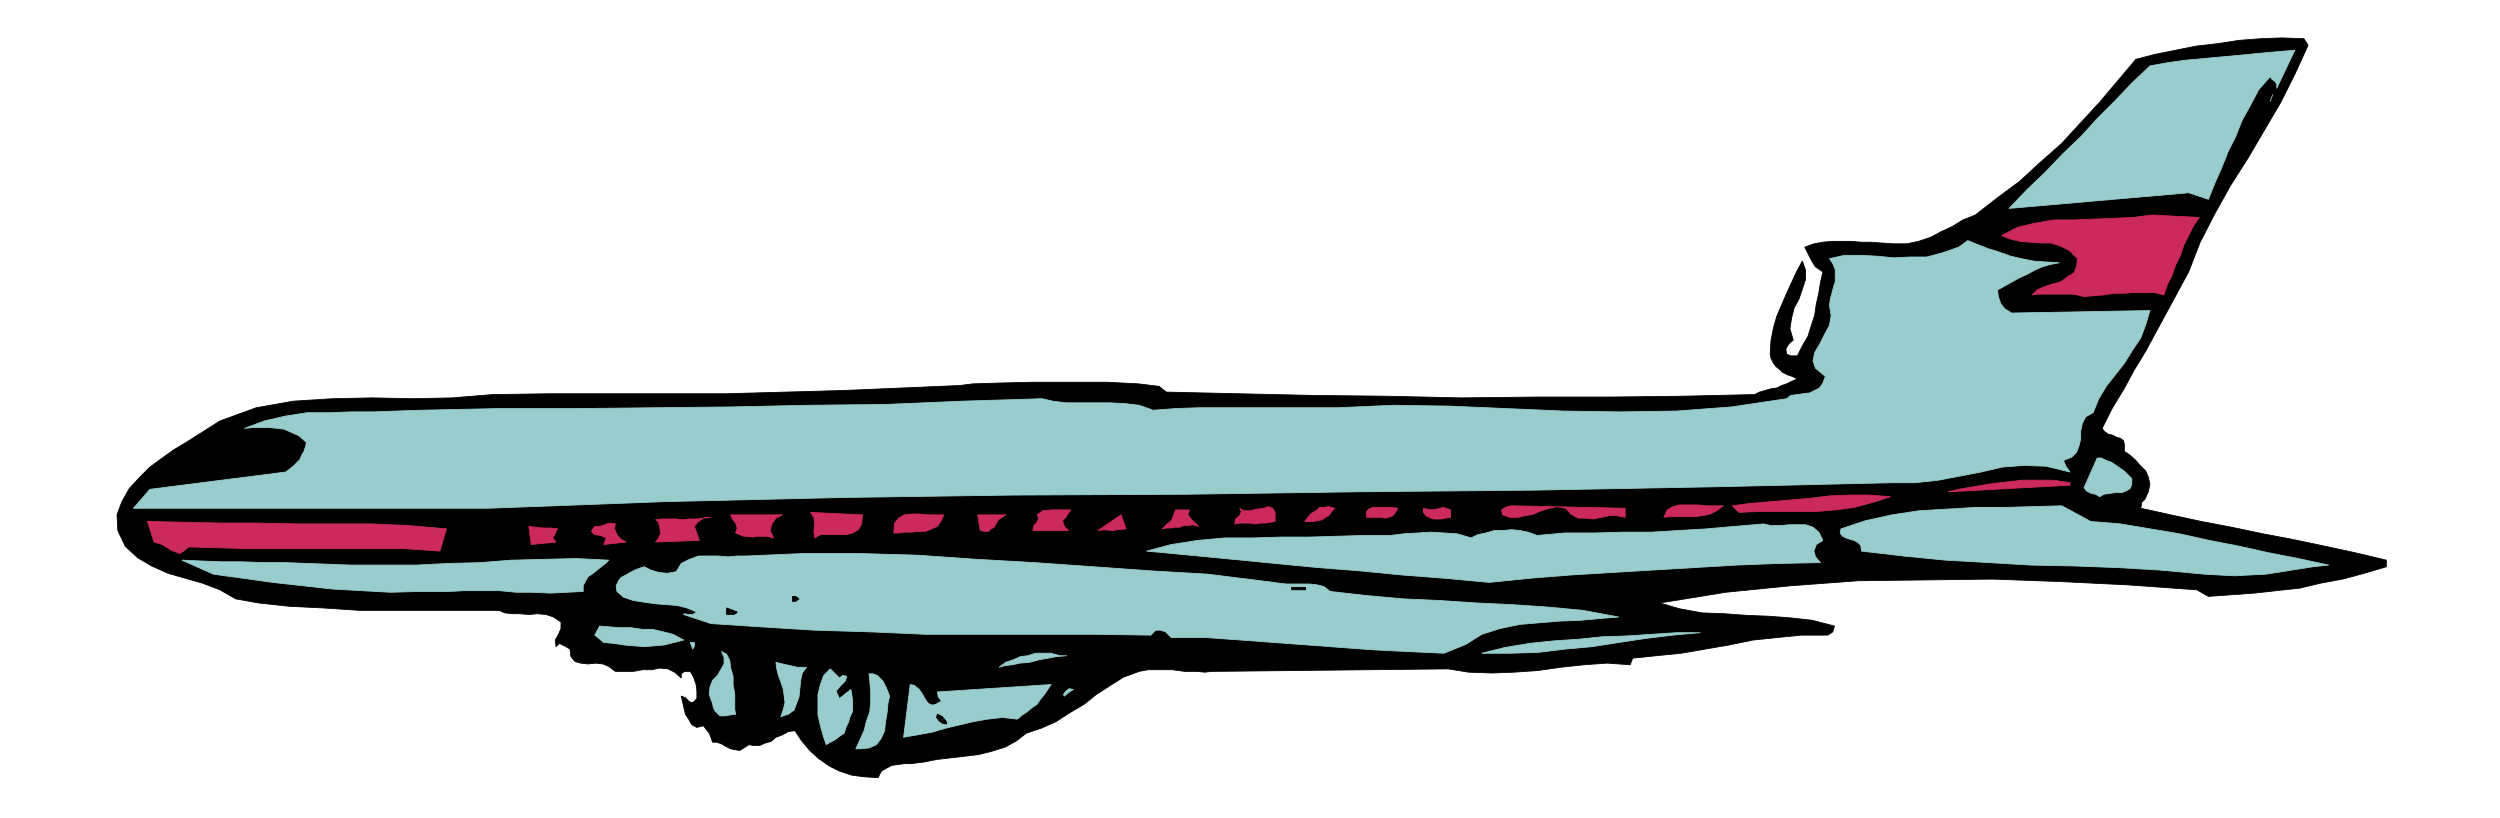 <svg xmlns="http://www.w3.org/2000/svg" fill-rule="evenodd" height="160.475" preserveAspectRatio="none" stroke-linecap="round" viewBox="0 0 3035 993" width="490.455"><style>.pen0{stroke:#000;stroke-width:1;stroke-linejoin:round}.brush1{fill:#000}.brush2{fill:#9cc}.pen1{stroke:#9cc;stroke-width:1;stroke-linejoin:round}.brush3{fill:#cc295c}.pen2{stroke:#cc295c;stroke-width:1;stroke-linejoin:round}</style><path class="pen0 brush1" d="m2802 55-16 35-17 34-20 34-20 34-21 33-19 34-18 35-14 36-13 24-13 24-13 24-13 24-14 23-13 24-14 23-12 24 2 3 5 4 5 1 6 3 4 1 4 3 1 5v8l6 4 7 6 6 7 7 7 3 7 2 9-2 9-4 9-4 4-1 7 36 8 37 8 37 7 38 8 37 7 38 8 37 8 38 9v8l-27 8-26 7-27 5-25 6-28 3-27 3-28 2-28 2-14-8-84-6-82-4-82-3-81 1-82 1-81 6-80 8-80 13 24 7 27 5 27 1 27 2 26 1 27 2 27 3 27 7-2 7-6 4h-32l-30 3-29 3-29 6-29 5-29 5-30 3-29 3-3 8-28-2-28 2-28 3-28 4-29 2-27 1-28-1-25-4-281 3h-6l-8 1-11-1h-14l-15-2h-29l-11 2-19 7-16 10-17 11-15 12-17 10-17 11-18 8-18 6-13 10-13 7-16 5-16 4-17 2-17 2-17 2-15 3-8 1-8 1h-8l-7 1-8 1-6 3-7 4-4 8-17-1-15-2-15-5-12-6-13-9-11-10-10-12-8-12-8 1-7 4-8 3-6 5-7 2-7 3h-7l-6-1-6 4-5 3-6-1-5-1-6-3-5-3-6-2h-5l-2-6-2-5-4-5-3-4-8 2-6-3-4-7-4-6-5-22 5 2 5 5 4 1 5-5v-9l-1-8-3-9-4-7h-7l-4 3v5l-8-7-8-4-10-1-10 2h-11l-11 2h-22l-8-6-7-3-9-1-9 1-9-1-7-2-5-6-1-9-5-3-4-2-4-2-4 4-1-8 4-7 3-7v-8l-9-6-9-3-11-1-10 1-11-1h-9l-9-1-7-3H437l-45-3-41-2-37-4-28-5-19-11-21-8-21-6-21-6-20-9-17-10-15-14-9-19-1-19 6-16 9-16 12-13 13-13 15-11 14-10 15-9 41-26 44-16 45-8 48-3 48-1 49 1 48-1 49-4 69-1h215l71-2 72-2 70-3 70-3 16-2 32-1 41-1h90l38 2 25 3 9 7 88 2 89 2 90 1 91 2 90-1h90l88-1 88-2 6-3 7-2 7-2 7-1 6-3 6-2 6-3 7-3-6-3-6-2-6-3-3-3-5-4-3-4-3-6-1-5 1-17 3-15 4-14 6-14 6-14 6-13 6-13 7-13 4 11v11l-4 12-4 12-6 11-3 12-2 13 4 14-4 3-3 4-2 4 1 6 5 2h8l6-12 7-12 4-13 4-12 2-14 3-13 2-13 3-13-9-6-5-8-4-8-4-8 11-4 11-2 11-1h23l12 1h12l13 1 16 1h15l14-3 15-5 13-7 13-6 13-8 15-6 27-21 27-20 25-23 26-23 23-25 23-25 22-26 22-26 23-6 25-5 25-5 26-3 26-4 26-2 26-1 27 1 5 8z"/><path class="pen1 brush2" d="M2764 107v-5l-2-3-4-3-2-3-14 16-10 19-10 18-8 20-9 18-8 20-8 18-8 20-24-8-218 19 22-23 22-21 21-22 22-21 20-22 21-21 21-22 22-21 22-4 22-3 22-2 22-2 21-2 21-2 22-2 24-2-22 46zm-5 8-3 8 3-8z"/><path class="pen2 brush3" d="m2670 264-7 10-6 12-6 12-4 12-6 12-4 12-6 12-4 12-12-3h-24l-11 1h-13l-13 2-12 1-12 1-8-2-8-1h-40l-7 1 6-6 9-4 9-3 11-3 8-6 8-5 3-8 1-9-10-10-10-5-12-4h-12l-13-1-13-1-12-3-10-4 19-10 21-5 23-4h24l24-1 24-1 24-1 24-3 57 3z"/><path class="pen1 brush2" d="m2500 319-11 2-10 3-9 4-9 5-9 4-9 5-9 5-9 5 1 8 3 9 5 6 8 5 168-3-5 17-6 16-10 15-10 16-11 14-11 14-9 15-7 17-9 5-4 8-2 9v10l-2 8-3 8-6 6-10 4 3 7 5 7-29-7-27-1-26 2-26 6-26 5-26 5-28 3h-27l-219 5-214 4-214 2-210 3-211 1-211 3-213 5-213 8H162l20-23 165-21 9-7 8-8 2-5 3-5 2-6 1-5-9-8-9-4-9-4-8-1-10-1h-20l-10 1 24-9 26-6 26-4h27l26-1h27l28-1 29-1 94-2h95l94-1 94-1 93-2 94-1 95-4 96-3 13 3 16 2h54l18 1 17 2 17 6 27-2 27-1h169l68-3 69 1 69 3 69 3 68 1 69-1 67-5 67-10 5-4 8-1 7-1 8-1 6-3 6-3 4-6 3-8-12-10-3-9 2-10 6-10 6-12 6-11 2-12-2-12 1-8 2-7 2-8 2-6v-15l-3-7-4-6 18-4h20l20 1 20 2 20-1h20l19-5 20-7 11-8 12 5 13 5 13 4 14 5 13 3 15 3 15 1 16 1zm88 262v7l-2 5-5 3-5 2h-8l-7 1-7 1-5 3-5-3-5-1-6-3-3-4 16-36h5l6 3 6 2 6 4 10 7 9 9z"/><path class="pen2 brush3" d="m2513 589-148 8 18-4 18-3 18-3 18-2 18-2h38l20 3v3zm-218 14-22 7-22 6-23 3-23 2h-71l-23 1-8-8 23-3 24-2 23-2 24-2 24-3 24-1h24l26 2zm-203 11-8 6-8 4-9 2-8 1h-30l-9 1 4-9 7-4 8-2h22l11 1h20zm-119 14-10-2h-9l-10 2-9 2-10-1h-9l-9-5-6-7-11-2-9 2-10 3-9 4-10 2-9 2h-10l-9-3-1-6 3-2 4-2 5-1 138 3v11z"/><path class="pen1 brush2" d="m2538 633 36 3 36 6 36 6 36 8 36 7 36 8 36 7 37 8-19 2-19 3-19 3-19 3-20 1-18 1-19-1-18-1-54-5-52-3-53-2-51-1-52-3-52-3-51-5-51-6-1-7-3-3-5-3-4-1-6-2-4-2-3-4 1-5 30-10 32-7 33-5 34-2 34-2h35l35-1 35-1 35 19z"/><path class="pen2 brush3" d="m1548 633-6 1-6 1h-6l-6 1-7-1h-12l-6 1 1-6 5-4 2-5-2-4 5 3h8l8-2 8-1 6-2 5 2 3 5v11zm72-16-4 5-3 4-4 2-4 3-5 1-5 1h-11l7-9 8-5 3-3h5l6-1 7 2zm77 0-3 5-3 4-5 2-4 1-6-1h-17v-7l3-3 4-2h24l7 1zm64 2v9l-6 1-5 1h-10l-5-2-4-2-3-4v-5l8 2 8-1 8-2 9 3zm-461 0-3 4-3 5-4 4 2 7 5 5h-43l1-6 4-4 2-5-2-4 7-5 11-1h23zm144 0-2 6 4 5 4 4 5 5-7-2-6 1h-5l-5 2h-6l-5 1h-5l-5 1 5-5 6-5 3-7 2-6h17zm-397 6-1 11-4 7-7 4-8 2h-31l-7 4-1-8 1-8-1-9-4-6 63 3zm-97 0-8 4-5 7-2 8 4 9-8-2h-12l-5 1-11-1-10-4 2-6-2-6-4-5-2-5h63zm196 0-4 8-4 6-7 3-7 3h-9l-8 1h-9l-7 1h-6l1-12 5-6 7-4 9-1h9l11 1h19zm75 0-9 6-5 9-4 2-3 3h-5l-5-1-3-19h34zm146 17-9 1-8 1-9-1-8 1 28-19 6 17zm-505-14h-6l-5 3-4 3-4 5 6 17-53 2 3-4 3-6-1-8-2-7-3-2 8-1h16l9 1 8-1h9l8-1 8-1zm-320 14-8 27-43-3H303l-37-1-37-1-6 5-5 3-5-2-5-2-11-7-10-3-8-25 45 1 45 1h45l46 1h91l45 2 46 4zm218 16-27 3 3-8-7-3-7-1-4-4 4-6h6l6-2 6-2 7 1-1 6 3 7 4 5 7 4z"/><path class="pen1 brush2" d="m2213 656-8 5-3 8 2 7 6 7-51 1-51 2-51 3-50 3-51 3-49 3-50 4-49 5-54-5-52-4-51-5-51-4-52-5-51-5-52-5-53-5 30-8 32-5 33-3h34l33-1h34l34-1 34-1h32l16-2 17-1 16-1 16 1 16 1 17 5 8-4 10-2 10-3h11l10-1 10 1 10 2 11 4 34-3h35l35-1h35l33-2 34-2 34-3 35-3 9 2h12l10-1h20l9 3 7 6 5 10z"/><path class="pen2 brush3" d="m677 642-2 3-2 5-2 3 4 5-30 3-3-22 8 1 9 1h9l9 1z"/><path class="pen1 brush2" d="m1546 707 7 1 9 1h28l9 1 8 2 8 6 44 5 45 4 44 2 45 3 43 2 44 3 42 4 43 8-24 2-23 2-25 1-24 2-24 2-24 5-22 7-19 12-27 11-43-2-41-2-41-3-40-3-41-3-40-3-43-3h-42l-7-7-6-2h-6l-6 6-68-1h-205l-69-3-66-2-65-4-61-4-33-11 1-1 5 1h5l5-3-12-5-12-3-13-1-13-1-14-2-13-2-12-4-8-7-1-7 3-6 3-4 6-3 5-3 6-3 5-2 6-2 8 4 10 3 10 1 11-2 6-10 10-5 11-4h24l12 1 11-1h11l68-3h70l70 2 72 5 70 4 71 5 70 5 69 4 80 10zM427 686h78l39-2 39-1 38-3 39-1 39-1 40 2-4 4-5 4-5 4-5 4-6 4-3 5-3 6v7l-20 1-20 1-21-1h-20l-21-2h-42l-19 1h-36l-35 1-36-2-35-2-36-4-36-4-36-5-36-5-38-17 23 1 25 1h25l27 1h26l27 1 26 1 27 1z"/><path class="pen0 brush1" d="M1585 716h-17v-3h17v3zm-615 11-4 3h-4v-6h4l4 3zm-75 16-2 2-3 1h-8v-8l13 5z"/><path class="pen1 brush2" d="m830 777-12 3-12 3-12 1-11 1-13-1-12-1-13-2-12-1-6-5-5-4 6-11 12 1 13 1h13l14 2h12l13 3 12 3 13 7zm1234-9-33 3-33 4-33 5-32 5-33 3-33 4-34 1h-34l28-7 30-5 29-3 30-2 29-3 30-1 30-2 31-2h28zM843 780v4l-2 4-3-8h5zm47 41v11l1 5 1 6v18l1 6-7 1-5 1h-7l-3-3-3-3-2-4-1-5-4-11 1-9 3-8 6-6 4-7 4-7v-8l-3-7 6 3 4 8 1 9 3 10zm405-25-12 1-11 2-11 2-11 3-12 1-9 2-9 1-7 2 8-6 9-3 9-4 9-1 9-3h19l11 3h8zm-316 14-5 7-2 9-1 10-1 10-3 8-3 8-7 5-9 3 3-9 2-8-1-8-1-8-3-9-3-8-2-8-1-8 8 2 9 2 9 2h11zm40 13 4-3 5 1-2 6-6 6-5 6 4 9 14-11 1 6 1 7v14l-3 6-2 7-3 6-2 7-6 4-5 4-6 3-5 3-4-12-3-11-3-13v-25l3-12 4-11 8-8 11 11zm61 22-2 9-1 11-2 11-1 11-4 9-6 8-9 4-11 1h-5l5-11 5-11 3-12 4-11 1-12v-12l-1-12-1-10h5l5 2 3 3 4 4 4 8 4 10zm63 6-4-5-1-6 138-9-4 6-4 6-5 6-4 6-6 4-6 5-6 4-6 5-18-2-18 2-17 3-17 4-17 4-17 5-17 3-17 3 8-64 5 1 6 5 4 6 4 7 3 4 5 2 4-1 7-4zm160-14-6 4-5 4-1-2 3-4 4-3 5 1z"/><path class="pen0 brush1" d="M1149 876v3l-5-1-4-3-3-4 1-4 6 3 5 6z"/></svg>
